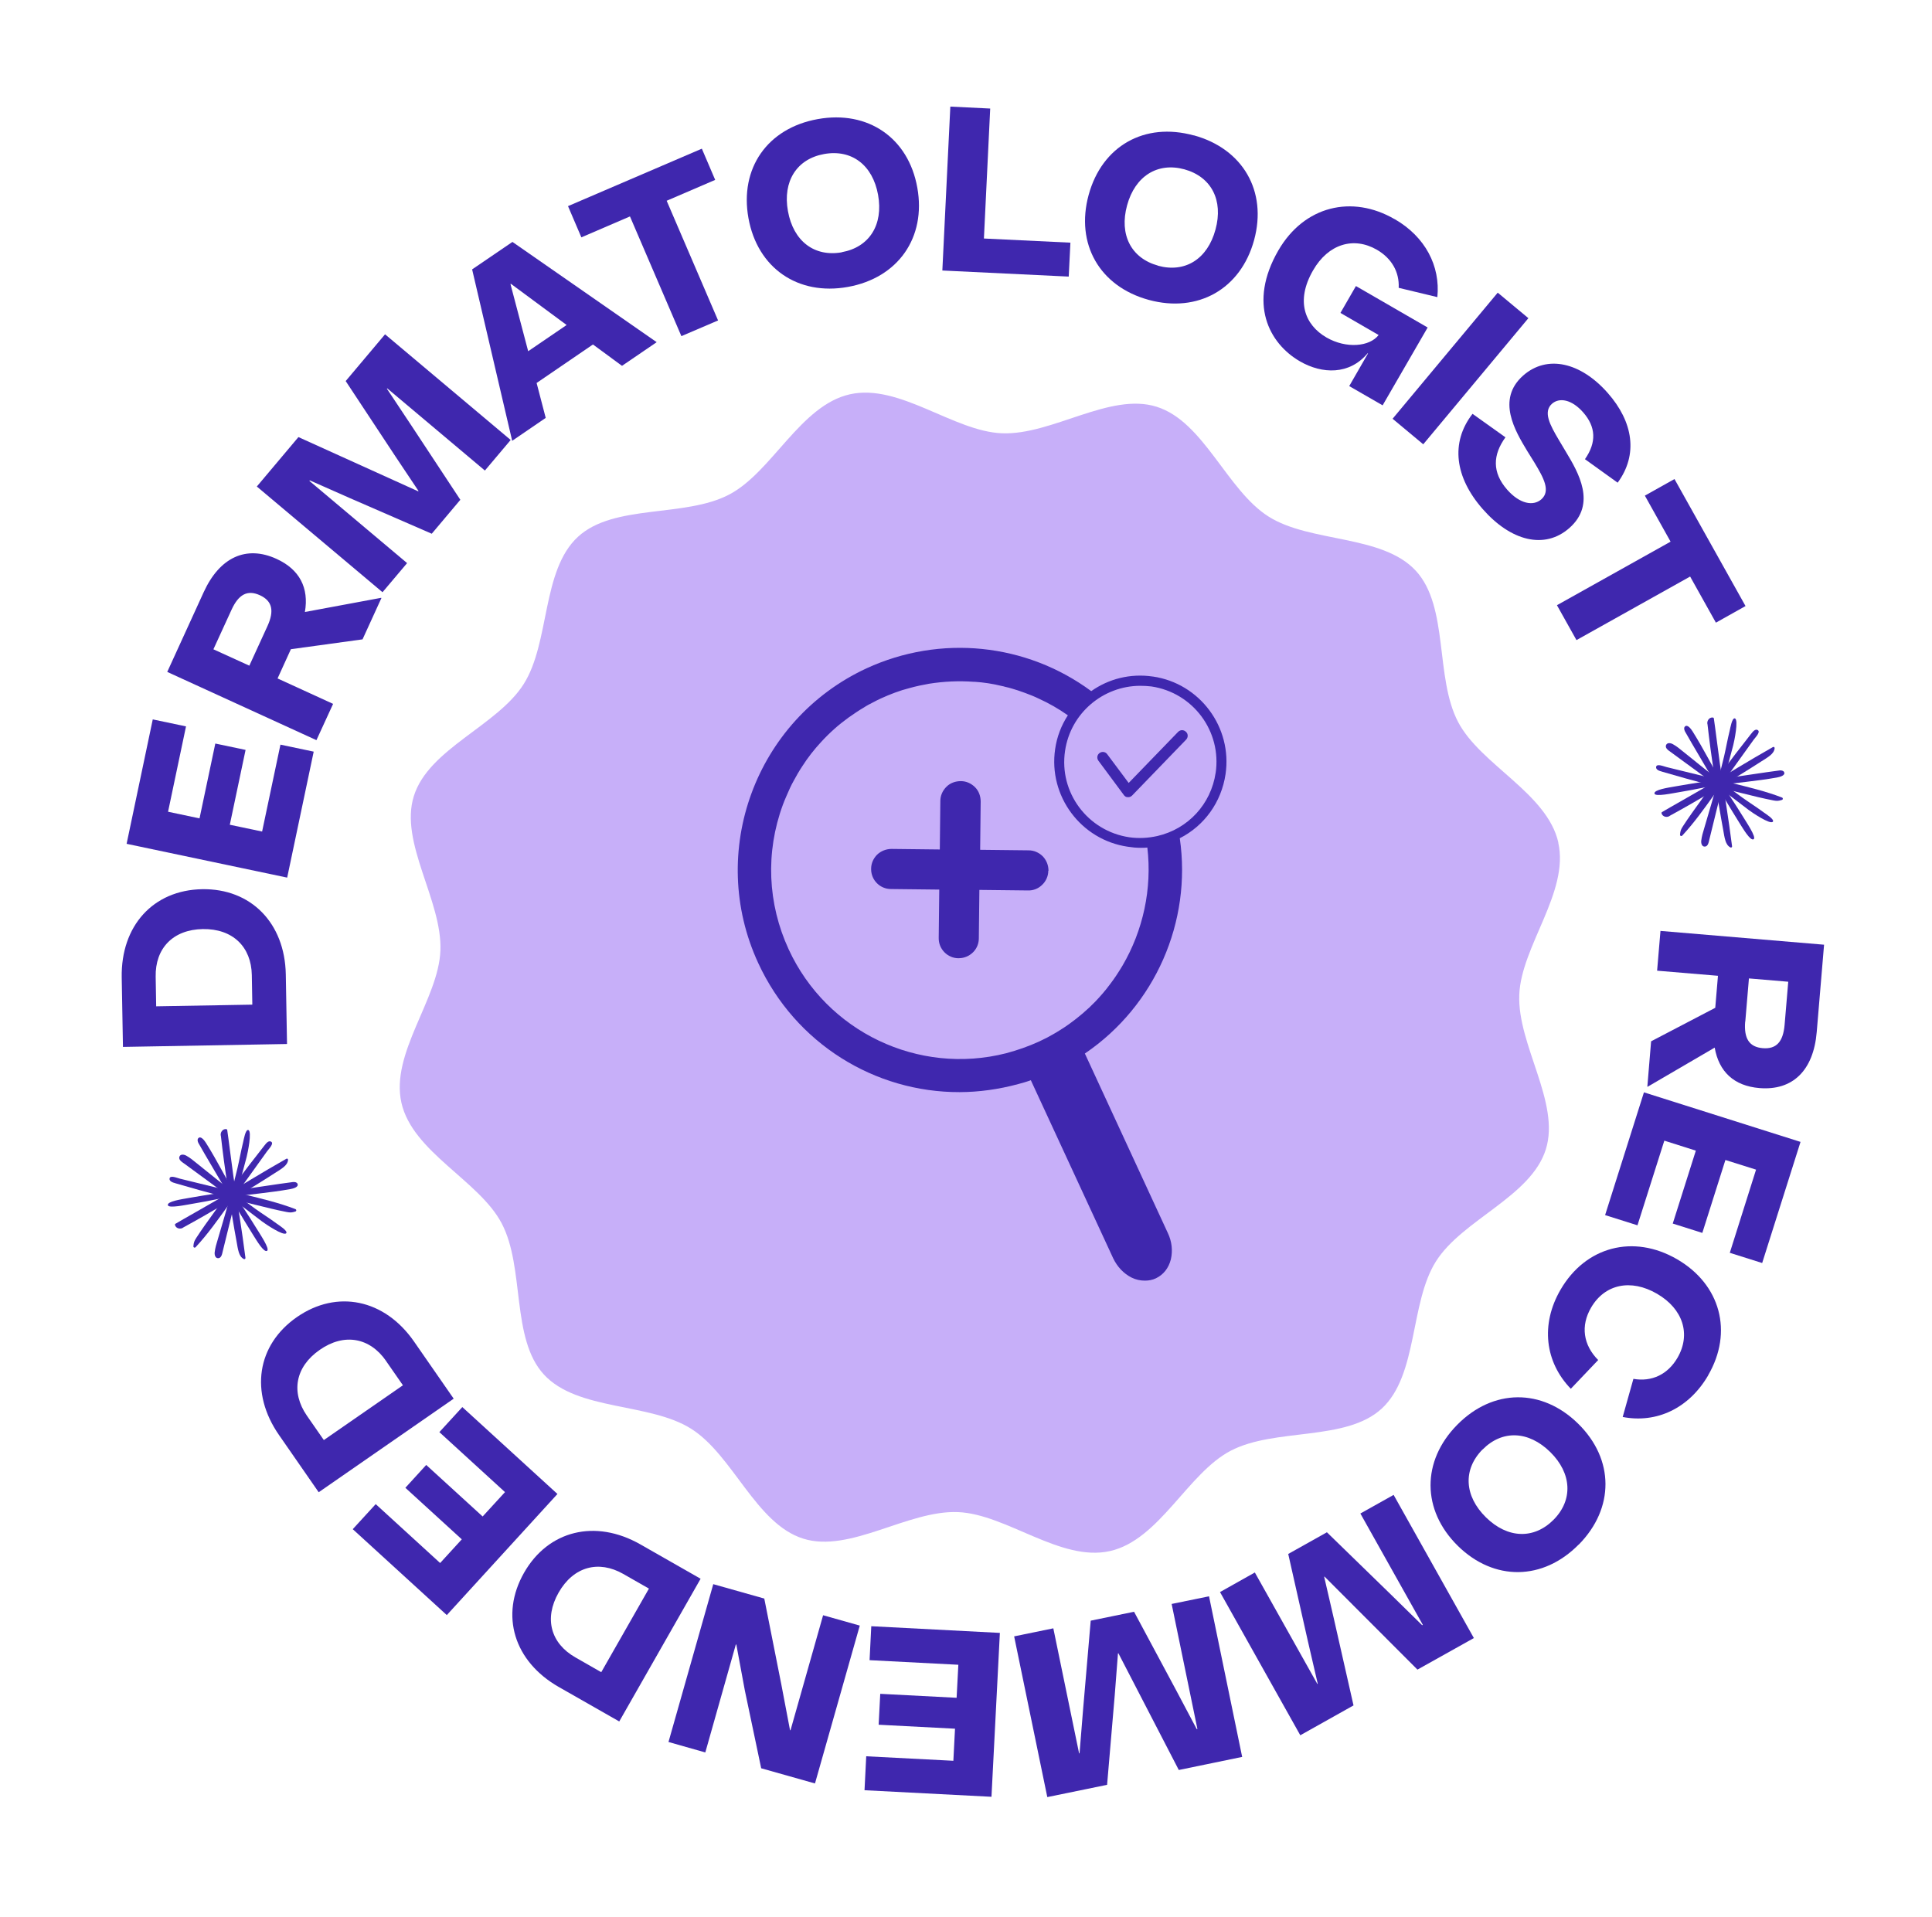 <svg class="_icon_wezx3_109" fill="none" viewBox="0 0 135 134" height="134" width="135" xmlns="http://www.w3.org/2000/svg"><g filter="url(#filter0_d_4325_4263)"><path fill="#C7AFF9" d="M108.885 56.653C109.663 60.113 106.294 63.895 106.161 67.278C106.019 70.777 109.042 74.82 108.016 78.085C106.983 81.395 102.177 82.998 100.339 85.914C98.498 88.822 99.099 93.853 96.549 96.204C94.036 98.52 89.09 97.528 85.988 99.154C82.988 100.721 81.012 105.385 77.56 106.161C74.108 106.937 70.317 103.57 66.935 103.438C63.436 103.296 59.392 106.319 56.127 105.293C52.817 104.259 51.215 99.454 48.298 97.615C45.39 95.775 40.36 96.375 38.008 93.826C35.692 91.313 36.685 86.366 35.059 83.265C33.491 80.265 28.828 78.288 28.049 74.828C27.271 71.368 30.64 67.585 30.773 64.203C30.915 60.704 27.892 56.66 28.918 53.396C29.951 50.085 34.757 48.483 36.595 45.566C38.436 42.658 37.835 37.628 40.385 35.277C42.898 32.96 47.844 33.953 50.946 32.327C53.946 30.759 55.922 26.096 59.383 25.318C62.843 24.54 66.626 27.908 70.008 28.041C73.507 28.183 77.55 25.16 80.815 26.186C84.125 27.22 85.728 32.025 88.644 33.863C91.552 35.704 96.583 35.103 98.934 37.653C101.25 40.166 100.257 45.112 101.884 48.214C103.451 51.214 108.115 53.19 108.893 56.651L108.885 56.653Z"></path></g><path fill="#3F27AE" d="M78.775 55.71C78.681 55.71 78.586 55.647 78.523 55.553L76.753 53.165C76.626 52.992 76.657 52.755 76.83 52.629C77.003 52.502 77.239 52.533 77.365 52.706L78.867 54.718L82.321 51.149C82.478 50.991 82.715 50.99 82.872 51.147C83.03 51.288 83.031 51.54 82.874 51.698L79.106 55.599C79.027 55.678 78.917 55.725 78.807 55.71C78.807 55.71 78.791 55.71 78.775 55.71Z"></path><path fill="#3F27AE" d="M80.547 47.281C78.972 47.05 77.461 47.448 76.251 48.301C71.707 44.945 65.705 44.332 60.547 46.709C52.794 50.306 49.388 59.543 52.985 67.312C55.583 72.942 61.136 76.343 67.057 76.326C68.411 76.322 69.796 76.129 71.149 75.763C71.448 75.683 71.731 75.604 72.03 75.493L77.782 87.932C78.067 88.53 78.51 89.001 79.062 89.283C79.377 89.439 79.692 89.501 80.007 89.5C80.275 89.5 80.526 89.452 80.762 89.341C81.297 89.087 81.658 88.63 81.814 88.015C81.954 87.416 81.889 86.771 81.604 86.173L75.804 73.624C75.804 73.624 75.82 73.624 75.836 73.608C80.708 70.287 83.289 64.422 82.438 58.582C84.152 57.711 85.344 56.07 85.637 54.101C86.116 50.824 83.84 47.76 80.563 47.281L80.547 47.281ZM78.802 59.175C79.101 59.222 79.4 59.252 79.7 59.251C79.857 59.251 80.015 59.251 80.172 59.234C80.511 62.115 79.874 65.03 78.432 67.491C78.166 67.932 77.883 68.374 77.554 68.8C77.24 69.226 76.895 69.621 76.534 70C75.984 70.568 75.372 71.09 74.712 71.564C74.492 71.722 74.256 71.88 74.02 72.023C73.753 72.197 73.454 72.355 73.171 72.513C72.983 72.608 72.794 72.703 72.621 72.783C71.866 73.131 71.079 73.401 70.308 73.608C64.172 75.169 57.77 72.117 55.108 66.345C53.634 63.153 53.482 59.563 54.701 56.252C54.779 56.048 54.857 55.843 54.951 55.638C55.107 55.275 55.264 54.912 55.452 54.581C55.64 54.234 55.828 53.903 56.047 53.572C56.439 52.956 56.894 52.373 57.381 51.851C57.522 51.694 57.679 51.536 57.82 51.394C57.977 51.236 58.135 51.093 58.292 50.951C58.606 50.667 58.951 50.398 59.297 50.145C59.658 49.892 60.004 49.655 60.382 49.434C60.57 49.307 60.759 49.212 60.947 49.117C61.152 49.006 61.341 48.911 61.545 48.816C62.206 48.515 62.866 48.261 63.559 48.086C64.015 47.959 64.471 47.863 64.928 47.783C65.951 47.622 66.99 47.572 68.029 47.648C68.061 47.648 68.077 47.648 68.108 47.648C68.754 47.693 69.368 47.786 69.999 47.941C70.077 47.957 70.156 47.972 70.251 48.004C70.55 48.066 70.834 48.16 71.133 48.253C71.291 48.3 71.464 48.378 71.622 48.425C71.953 48.55 72.284 48.675 72.599 48.832C73.293 49.145 73.971 49.536 74.618 49.991C74.164 50.685 73.851 51.489 73.728 52.356C73.249 55.632 75.525 58.697 78.802 59.175ZM84.944 54.008C84.62 56.198 83.019 57.935 80.863 58.429C80.217 58.573 79.556 58.606 78.91 58.514C75.996 58.081 73.988 55.378 74.421 52.48C74.807 49.833 77.085 47.937 79.667 47.929C79.935 47.929 80.203 47.944 80.455 47.974C83.369 48.407 85.377 51.11 84.944 54.024L84.944 54.008Z"></path><path fill="#3F27AE" d="M73.249 60.857C73.25 61.219 73.093 61.582 72.826 61.834C72.559 62.103 72.198 62.246 71.82 62.231L68.434 62.193L68.396 65.579C68.398 66.288 67.865 66.856 67.188 66.953C67.125 66.953 67.046 66.969 66.983 66.969C66.212 66.971 65.58 66.327 65.593 65.556L65.631 62.17L62.261 62.132C61.489 62.135 60.873 61.507 60.871 60.751L60.871 60.719C60.87 60.341 61.026 59.994 61.293 59.726C61.56 59.473 61.922 59.33 62.3 59.329L65.67 59.367L65.707 55.981C65.706 55.603 65.863 55.256 66.13 54.988C66.397 54.719 66.759 54.592 67.136 54.591C67.514 54.59 67.861 54.747 68.13 55.014C68.398 55.281 68.525 55.642 68.526 56.02L68.489 59.39L71.874 59.428C72.252 59.427 72.599 59.583 72.868 59.85C73.12 60.117 73.263 60.463 73.264 60.857L73.249 60.857Z"></path><path fill="#3F27AE" d="M8.592 73.174L8.505 68.313C8.442 64.704 10.704 62.206 14.12 62.144C17.519 62.084 19.906 64.491 19.97 68.101L20.056 72.962L8.591 73.166L8.592 73.174ZM17.596 68.144C17.559 66.174 16.27 64.899 14.17 64.93C12.087 64.967 10.838 66.276 10.878 68.261L10.913 70.329L17.631 70.212L17.596 68.144Z"></path><path fill="#3F27AE" d="M8.847 58.972L10.674 50.277L12.998 50.766L11.743 56.73L13.942 57.195L15.045 51.964L17.16 52.409L16.058 57.64L18.315 58.114L19.596 52.041L21.92 52.53L20.067 61.334L8.847 58.972Z"></path><path fill="#3F27AE" d="M11.685 46.961L14.231 41.39C15.351 38.941 17.204 38.093 19.316 39.056C20.937 39.794 21.597 41.089 21.305 42.771L26.627 41.781L26.653 41.794L25.333 44.683L20.326 45.371L19.395 47.415L23.276 49.192L22.111 51.728L11.676 46.954L11.685 46.961ZM18.686 43.763C19.174 42.693 19.032 42 18.16 41.599C17.281 41.199 16.665 41.549 16.177 42.618L14.912 45.378L17.422 46.522L18.686 43.763Z"></path><path fill="#3F27AE" d="M17.949 33.997L20.853 30.547L29.221 34.337L29.241 34.309L27.61 31.866L24.155 26.631L26.906 23.364L35.684 30.749L33.882 32.885L27.056 27.14L27.036 27.167L28.72 29.701L32.166 34.928L30.169 37.301L24.427 34.802L21.648 33.573L21.62 33.609L28.446 39.354L26.728 41.389L17.95 34.005L17.949 33.997Z"></path><path fill="#3F27AE" d="M32.998 18.822L35.808 16.907L45.887 23.914L43.463 25.567L41.433 24.075L37.496 26.765L38.132 29.205L35.789 30.807L32.991 18.831L32.998 18.822ZM39.591 22.712L35.7 19.835L35.67 19.855L36.907 24.546L39.584 22.721L39.591 22.712Z"></path><path fill="#3F27AE" d="M44.012 15.129L40.623 16.588L39.69 14.406L49.042 10.391L49.974 12.572L46.584 14.031L50.176 22.395L47.612 23.492L44.02 15.128L44.012 15.129Z"></path><path fill="#3F27AE" d="M57.14 8.324C60.641 7.692 63.475 9.626 64.097 13.112C64.727 16.597 62.758 19.419 59.25 20.052C55.749 20.684 52.929 18.731 52.299 15.247C51.669 11.762 53.624 8.958 57.133 8.325L57.14 8.324ZM58.819 17.625C60.747 17.277 61.734 15.712 61.356 13.617C60.979 11.531 59.51 10.417 57.582 10.765C55.669 11.111 54.682 12.677 55.058 14.755C55.437 16.857 56.906 17.971 58.82 17.633L58.819 17.625Z"></path><path fill="#3F27AE" d="M66.405 7.45L69.191 7.586L68.752 16.669L74.796 16.959L74.678 19.33L65.847 18.905L66.405 7.45Z"></path><path fill="#3F27AE" d="M83.41 9.455C86.846 10.394 88.564 13.36 87.631 16.78C86.698 20.199 83.705 21.896 80.268 20.958C76.832 20.019 75.137 17.041 76.07 13.622C77.003 10.202 79.973 8.517 83.411 9.463L83.41 9.455ZM80.919 18.572C82.809 19.087 84.377 18.107 84.934 16.041C85.493 13.999 84.649 12.356 82.758 11.833C80.885 11.324 79.316 12.304 78.757 14.346C78.192 16.404 79.043 18.047 80.918 18.564L80.919 18.572Z"></path><path fill="#3F27AE" d="M97.454 15.314C99.594 16.548 100.654 18.591 100.436 20.765L97.735 20.116C97.787 19 97.239 18.054 96.212 17.455C94.588 16.516 92.814 17.046 91.751 18.896C90.51 21.046 91.188 22.719 92.689 23.586C94.066 24.381 95.706 24.233 96.332 23.413L93.664 21.869L94.747 19.991L99.758 22.888L96.612 28.328L94.278 26.983L95.59 24.702L95.564 24.689C94.296 26.211 92.386 26.152 90.832 25.252C88.665 23.997 87.195 21.192 89.323 17.506C91.129 14.383 94.479 13.593 97.446 15.315L97.454 15.314Z"></path><path fill="#3F27AE" d="M104.655 20.453L106.797 22.237L99.45 31.051L97.308 29.266L104.655 20.453Z"></path><path fill="#3F27AE" d="M105.195 30.562C104.307 31.79 104.253 33.012 105.314 34.221C106.192 35.22 107.138 35.392 107.703 34.896C108.361 34.313 107.876 33.415 107.221 32.33L106.715 31.516C105.891 30.145 104.533 27.924 106.436 26.243C108.108 24.772 110.447 25.316 112.337 27.458C114.132 29.491 114.472 31.777 113.035 33.734L110.75 32.091C111.571 30.912 111.515 29.835 110.627 28.821C109.824 27.909 108.963 27.766 108.449 28.215C107.812 28.778 108.299 29.692 108.927 30.749L109.418 31.573C110.293 33.026 111.574 35.209 109.664 36.899C107.934 38.426 105.569 37.813 103.611 35.583C101.662 33.368 101.335 30.935 102.894 28.921L105.204 30.569L105.195 30.562Z"></path><path fill="#3F27AE" d="M116.737 37.862L114.936 34.639L117.006 33.479L121.97 42.355L119.9 43.516L118.099 40.293L110.157 44.735L108.793 42.296L116.735 37.854L116.737 37.862Z"></path><path fill="#3F27AE" d="M127.459 66.015L126.945 72.126C126.72 74.815 125.26 76.235 122.941 76.042C121.164 75.895 120.109 74.898 119.815 73.215L115.14 75.944L115.109 75.949L115.372 72.775L119.855 70.432L120.044 68.195L115.792 67.839L116.027 65.059L127.46 66.023L127.459 66.015ZM121.945 71.399C121.85 72.566 122.22 73.175 123.174 73.254C124.136 73.332 124.597 72.798 124.7 71.63L124.955 68.611L122.208 68.379L121.953 71.398L121.945 71.399Z"></path><path fill="#3F27AE" d="M125.814 79.8L123.133 88.269L120.871 87.556L122.706 81.743L120.564 81.069L118.951 86.165L116.885 85.511L118.498 80.415L116.296 79.717L114.42 85.633L112.158 84.92L114.872 76.341L125.806 79.802L125.814 79.8Z"></path><path fill="#3F27AE" d="M119.364 96.114C118.025 98.416 115.772 99.488 113.387 99.029L114.135 96.365C115.42 96.588 116.539 96.057 117.218 94.888C118.165 93.248 117.607 91.476 115.787 90.418C113.958 89.354 112.135 89.742 111.179 91.384C110.436 92.66 110.626 93.994 111.674 95.049L109.762 97.058C107.954 95.188 107.635 92.558 109.045 90.132C110.801 87.108 114.141 86.241 117.182 88.002C120.223 89.763 121.12 93.09 119.357 96.116L119.364 96.114Z"></path><path fill="#3F27AE" d="M110.319 107.937C107.823 110.475 104.396 110.519 101.868 108.037C99.339 105.547 99.326 102.107 101.823 99.577C104.32 97.039 107.749 97.011 110.278 99.501C112.807 101.99 112.817 105.406 110.32 107.945L110.319 107.937ZM103.592 101.3C102.218 102.698 102.309 104.543 103.832 106.044C105.345 107.53 107.189 107.594 108.565 106.203C109.926 104.824 109.834 102.971 108.329 101.483C106.806 99.982 104.961 99.919 103.593 101.308L103.592 101.3Z"></path><path fill="#3F27AE" d="M102.982 114.483L99.045 116.685L92.559 110.189L92.527 110.194L93.192 113.07L94.578 119.187L90.859 121.273L85.249 111.265L87.683 109.897L92.047 117.68L92.079 117.675L91.391 114.705L90.016 108.602L92.719 107.087L97.203 111.45L99.375 113.581L99.421 113.558L95.057 105.775L97.38 104.474L102.989 114.482L102.982 114.483Z"></path><path fill="#3F27AE" d="M86.782 122.789L82.369 123.7L78.151 115.546L78.119 115.551L77.892 118.484L77.359 124.736L73.181 125.594L70.864 114.361L73.602 113.799L75.403 122.539L75.434 122.534L75.679 119.501L76.214 113.264L79.243 112.641L82.2 118.157L83.623 120.843L83.67 120.835L81.87 112.096L84.482 111.561L86.799 122.794L86.782 122.789Z"></path><path fill="#3F27AE" d="M69.288 125.573L60.409 125.114L60.528 122.742L66.617 123.056L66.732 120.814L61.396 120.537L61.508 118.377L66.844 118.654L66.965 116.346L60.762 116.025L60.881 113.652L69.867 114.119L69.28 125.574L69.288 125.573Z"></path><path fill="#3F27AE" d="M56.941 124.639L53.189 123.58L52.046 118.14L51.452 114.936L51.418 114.925L49.284 122.473L46.711 121.743L49.84 110.713L53.405 111.719L54.593 117.705L55.203 120.914L55.237 120.925L57.515 112.885L60.078 113.608L56.949 124.637L56.941 124.639Z"></path><path fill="#3F27AE" d="M43.269 120.307L39.048 117.9C35.914 116.113 34.927 112.889 36.618 109.916C38.303 106.96 41.594 106.141 44.736 107.927L48.956 110.334L43.276 120.298L43.269 120.307ZM43.546 109.995C41.828 109.019 40.073 109.478 39.033 111.303C37.999 113.119 38.487 114.854 40.214 115.836L42.013 116.865L45.345 111.023L43.546 109.995Z"></path><path fill="#3F27AE" d="M31.212 112.866L24.649 106.87L26.253 105.119L30.755 109.235L32.268 107.58L28.325 103.978L29.782 102.381L33.725 105.983L35.287 104.279L30.701 100.087L32.305 98.337L38.952 104.41L31.214 112.882L31.212 112.866Z"></path><path fill="#3F27AE" d="M22.267 104.286L19.497 100.291C17.438 97.323 17.944 93.989 20.752 92.044C23.544 90.109 26.872 90.787 28.931 93.756L31.702 97.75L22.275 104.285L22.267 104.286ZM26.973 95.106C25.846 93.487 24.062 93.138 22.341 94.338C20.626 95.53 20.317 97.307 21.447 98.942L22.628 100.642L28.155 96.814L26.974 95.114L26.973 95.106Z"></path><path fill="#3F27AE" d="M15.877 78.971C15.871 78.936 15.838 78.912 15.805 78.909C15.539 78.885 15.361 79.174 15.437 79.406C15.658 81.424 16.155 84.772 16.531 86.768C16.578 87.021 16.611 87.284 16.691 87.529C16.752 87.717 16.851 87.896 17.033 87.989C17.095 88.02 17.16 87.976 17.151 87.906C16.9 85.933 16.605 84.194 16.312 82.226C16.228 81.664 15.964 79.533 15.877 78.971Z"></path><path fill="#3F27AE" d="M18.946 79.789C18.772 79.681 18.585 79.913 18.497 80.035C18.493 80.039 18.489 80.04 18.486 80.045C17.05 81.867 15.662 83.725 14.322 85.619C14.145 85.868 13.881 86.255 13.716 86.512C13.574 86.733 13.536 86.831 13.514 87.094C13.507 87.187 13.61 87.228 13.673 87.159C14.508 86.26 15.219 85.257 15.933 84.261C16.644 83.271 17.356 82.281 18.067 81.29C18.265 81.014 18.462 80.739 18.66 80.463C18.785 80.29 19.163 79.924 18.946 79.789L18.946 79.789Z"></path><path fill="#3F27AE" d="M20.481 82.608C20.292 82.619 15.319 83.347 13.143 83.731C12.645 83.82 11.693 83.961 11.728 84.219C11.763 84.478 13.01 84.198 13.633 84.096C14.534 83.949 15.216 83.78 15.936 83.678C17.383 83.474 18.842 83.361 20.281 83.104C20.469 83.071 20.9 82.966 20.787 82.727C20.738 82.623 20.603 82.6 20.482 82.608L20.481 82.608Z"></path><path fill="#3F27AE" d="M19.367 85.537C18.838 85.146 18.298 84.809 17.849 84.486C17.301 84.091 16.954 83.826 16.505 83.489C16.054 83.15 14.186 81.66 13.752 81.301C13.519 81.109 13.276 80.909 13.011 80.764C12.862 80.682 12.609 80.635 12.536 80.84C12.459 81.054 12.72 81.212 12.86 81.312C13.122 81.499 16.354 83.872 16.94 84.319C17.397 84.668 17.854 85.019 18.313 85.366C18.523 85.525 19.819 86.41 20.001 86.185C20.13 86.025 19.489 85.626 19.367 85.537L19.367 85.537Z"></path><path fill="#3F27AE" d="M20.009 80.984C18.285 81.96 16.794 82.888 15.092 83.901C14.606 84.19 12.741 85.237 12.257 85.529C12.227 85.547 12.218 85.588 12.227 85.619C12.306 85.876 12.639 85.933 12.824 85.775C14.601 84.811 17.497 83.089 19.194 81.989C19.409 81.849 19.639 81.72 19.835 81.553C19.985 81.425 20.113 81.266 20.128 81.062C20.134 80.993 20.069 80.95 20.008 80.984L20.009 80.984Z"></path><path fill="#3F27AE" d="M20.636 84.499C19.491 84.06 18.297 83.776 17.11 83.485C15.928 83.196 14.746 82.906 13.564 82.617C13.235 82.536 12.905 82.456 12.577 82.375C12.37 82.325 11.89 82.11 11.848 82.363C11.814 82.565 12.099 82.652 12.245 82.688C12.25 82.69 12.253 82.693 12.258 82.695C14.48 83.346 16.718 83.939 18.971 84.474C19.267 84.545 19.723 84.645 20.023 84.702C20.28 84.751 20.385 84.75 20.636 84.671C20.724 84.643 20.723 84.531 20.636 84.498L20.636 84.499Z"></path><path fill="#3F27AE" d="M16.568 83.705C15.831 82.436 15.175 81.12 14.394 79.877C14.291 79.715 14.032 79.353 13.855 79.548C13.777 79.633 13.808 79.767 13.861 79.878C13.942 80.049 16.495 84.404 17.674 86.285C17.943 86.715 18.435 87.548 18.659 87.418C18.884 87.289 18.154 86.233 17.825 85.692C17.348 84.908 16.934 84.337 16.568 83.706L16.568 83.705Z"></path><path fill="#3F27AE" d="M17.35 78.973C17.153 78.913 17.029 79.66 16.993 79.807C16.834 80.446 16.727 81.075 16.599 81.615C16.442 82.273 16.33 82.697 16.189 83.241C16.048 83.788 15.381 86.087 15.215 86.626C15.126 86.915 15.035 87.216 15.001 87.518C14.982 87.688 15.033 87.941 15.251 87.932C15.477 87.923 15.524 87.621 15.563 87.453C15.636 87.139 16.6 83.238 16.789 82.525C16.938 81.968 17.088 81.41 17.235 80.853C17.301 80.598 17.627 79.058 17.35 78.974L17.35 78.973Z"></path><path fill="#3F27AE" d="M119.756 50.205C119.75 50.17 119.717 50.147 119.684 50.144C119.418 50.119 119.24 50.408 119.316 50.64C119.537 52.658 120.034 56.007 120.41 58.002C120.457 58.255 120.49 58.519 120.57 58.764C120.631 58.952 120.73 59.131 120.912 59.223C120.974 59.254 121.038 59.21 121.029 59.141C120.779 57.167 120.484 55.428 120.191 53.461C120.107 52.898 119.843 50.767 119.756 50.205Z"></path><path fill="#3F27AE" d="M122.825 51.023C122.651 50.915 122.464 51.147 122.375 51.27C122.372 51.273 122.368 51.275 122.365 51.279C120.929 53.101 119.54 54.959 118.201 56.853C118.024 57.103 117.76 57.489 117.595 57.746C117.453 57.967 117.415 58.065 117.393 58.328C117.386 58.422 117.489 58.462 117.552 58.394C118.387 57.495 119.098 56.491 119.812 55.496C120.523 54.505 121.234 53.515 121.945 52.524C122.143 52.249 122.341 51.973 122.539 51.697C122.664 51.524 123.042 51.158 122.824 51.023L122.825 51.023Z"></path><path fill="#3F27AE" d="M124.36 53.842C124.171 53.854 119.198 54.581 117.021 54.966C116.524 55.054 115.572 55.196 115.607 55.454C115.642 55.712 116.889 55.432 117.512 55.331C118.413 55.184 119.095 55.015 119.815 54.913C121.261 54.708 122.721 54.595 124.16 54.339C124.348 54.305 124.779 54.2 124.666 53.962C124.617 53.857 124.482 53.835 124.36 53.842L124.36 53.842Z"></path><path fill="#3F27AE" d="M123.246 56.779C122.717 56.389 122.177 56.051 121.728 55.728C121.18 55.333 120.833 55.068 120.384 54.731C119.933 54.392 118.065 52.902 117.631 52.543C117.398 52.351 117.155 52.152 116.89 52.006C116.74 51.924 116.488 51.877 116.414 52.082C116.338 52.296 116.599 52.454 116.739 52.554C117.001 52.741 120.233 55.114 120.819 55.561C121.276 55.91 121.733 56.261 122.192 56.608C122.402 56.767 123.698 57.653 123.88 57.427C124.009 57.267 123.368 56.869 123.246 56.779L123.246 56.779Z"></path><path fill="#3F27AE" d="M123.883 52.211C122.16 53.186 120.669 54.115 118.967 55.127C118.481 55.417 116.616 56.464 116.132 56.756C116.102 56.774 116.093 56.814 116.102 56.846C116.181 57.103 116.514 57.16 116.699 57.001C118.476 56.037 121.372 54.315 123.069 53.215C123.284 53.076 123.514 52.947 123.71 52.78C123.86 52.652 123.988 52.493 124.004 52.289C124.009 52.219 123.944 52.176 123.883 52.211L123.883 52.211Z"></path><path fill="#3F27AE" d="M124.511 55.733C123.366 55.295 122.173 55.011 120.984 54.72C119.803 54.43 118.621 54.141 117.439 53.851C117.11 53.771 116.78 53.69 116.452 53.609C116.245 53.559 115.765 53.344 115.723 53.597C115.689 53.8 115.974 53.886 116.12 53.922C116.125 53.924 116.128 53.928 116.133 53.929C118.355 54.58 120.593 55.174 122.845 55.708C123.142 55.779 123.598 55.879 123.898 55.936C124.155 55.986 124.26 55.984 124.511 55.905C124.599 55.877 124.598 55.766 124.511 55.733L124.511 55.733Z"></path><path fill="#3F27AE" d="M120.443 54.939C119.706 53.67 119.05 52.354 118.269 51.112C118.166 50.949 117.907 50.587 117.73 50.782C117.652 50.868 117.683 51.001 117.736 51.112C117.817 51.283 120.37 55.639 121.549 57.52C121.818 57.95 122.31 58.783 122.534 58.653C122.759 58.523 122.029 57.467 121.7 56.926C121.223 56.142 120.809 55.571 120.443 54.94L120.443 54.939Z"></path><path fill="#3F27AE" d="M121.225 50.207C121.028 50.147 120.904 50.894 120.868 51.041C120.709 51.68 120.602 52.309 120.474 52.849C120.317 53.508 120.205 53.931 120.064 54.475C119.923 55.022 119.256 57.321 119.09 57.861C119.001 58.15 118.91 58.451 118.876 58.752C118.857 58.922 118.908 59.175 119.126 59.166C119.353 59.158 119.399 58.855 119.438 58.687C119.511 58.373 120.475 54.472 120.664 53.759C120.813 53.202 120.963 52.645 121.11 52.087C121.176 51.832 121.502 50.293 121.225 50.208L121.225 50.207Z"></path><defs><filter color-interpolation-filters="sRGB" filterUnits="userSpaceOnUse" height="85.554" width="85.546" y="25.201" x="25.694" id="filter0_d_4325_4263"><feFlood result="BackgroundImageFix" flood-opacity="0"></feFlood><feColorMatrix result="hardAlpha" values="0 0 0 0 0 0 0 0 0 0 0 0 0 0 0 0 0 0 127 0" type="matrix" in="SourceAlpha"></feColorMatrix><feOffset dy="2.239"></feOffset><feGaussianBlur stdDeviation="1.12"></feGaussianBlur><feComposite operator="out" in2="hardAlpha"></feComposite><feColorMatrix values="0 0 0 0 0.161 0 0 0 0 0.106 0 0 0 0 0.482 0 0 0 0.25 0" type="matrix"></feColorMatrix><feBlend result="effect1_dropShadow_4325_4263" in2="BackgroundImageFix" mode="normal"></feBlend><feBlend result="shape" in2="effect1_dropShadow_4325_4263" in="SourceGraphic" mode="normal"></feBlend></filter></defs></svg>